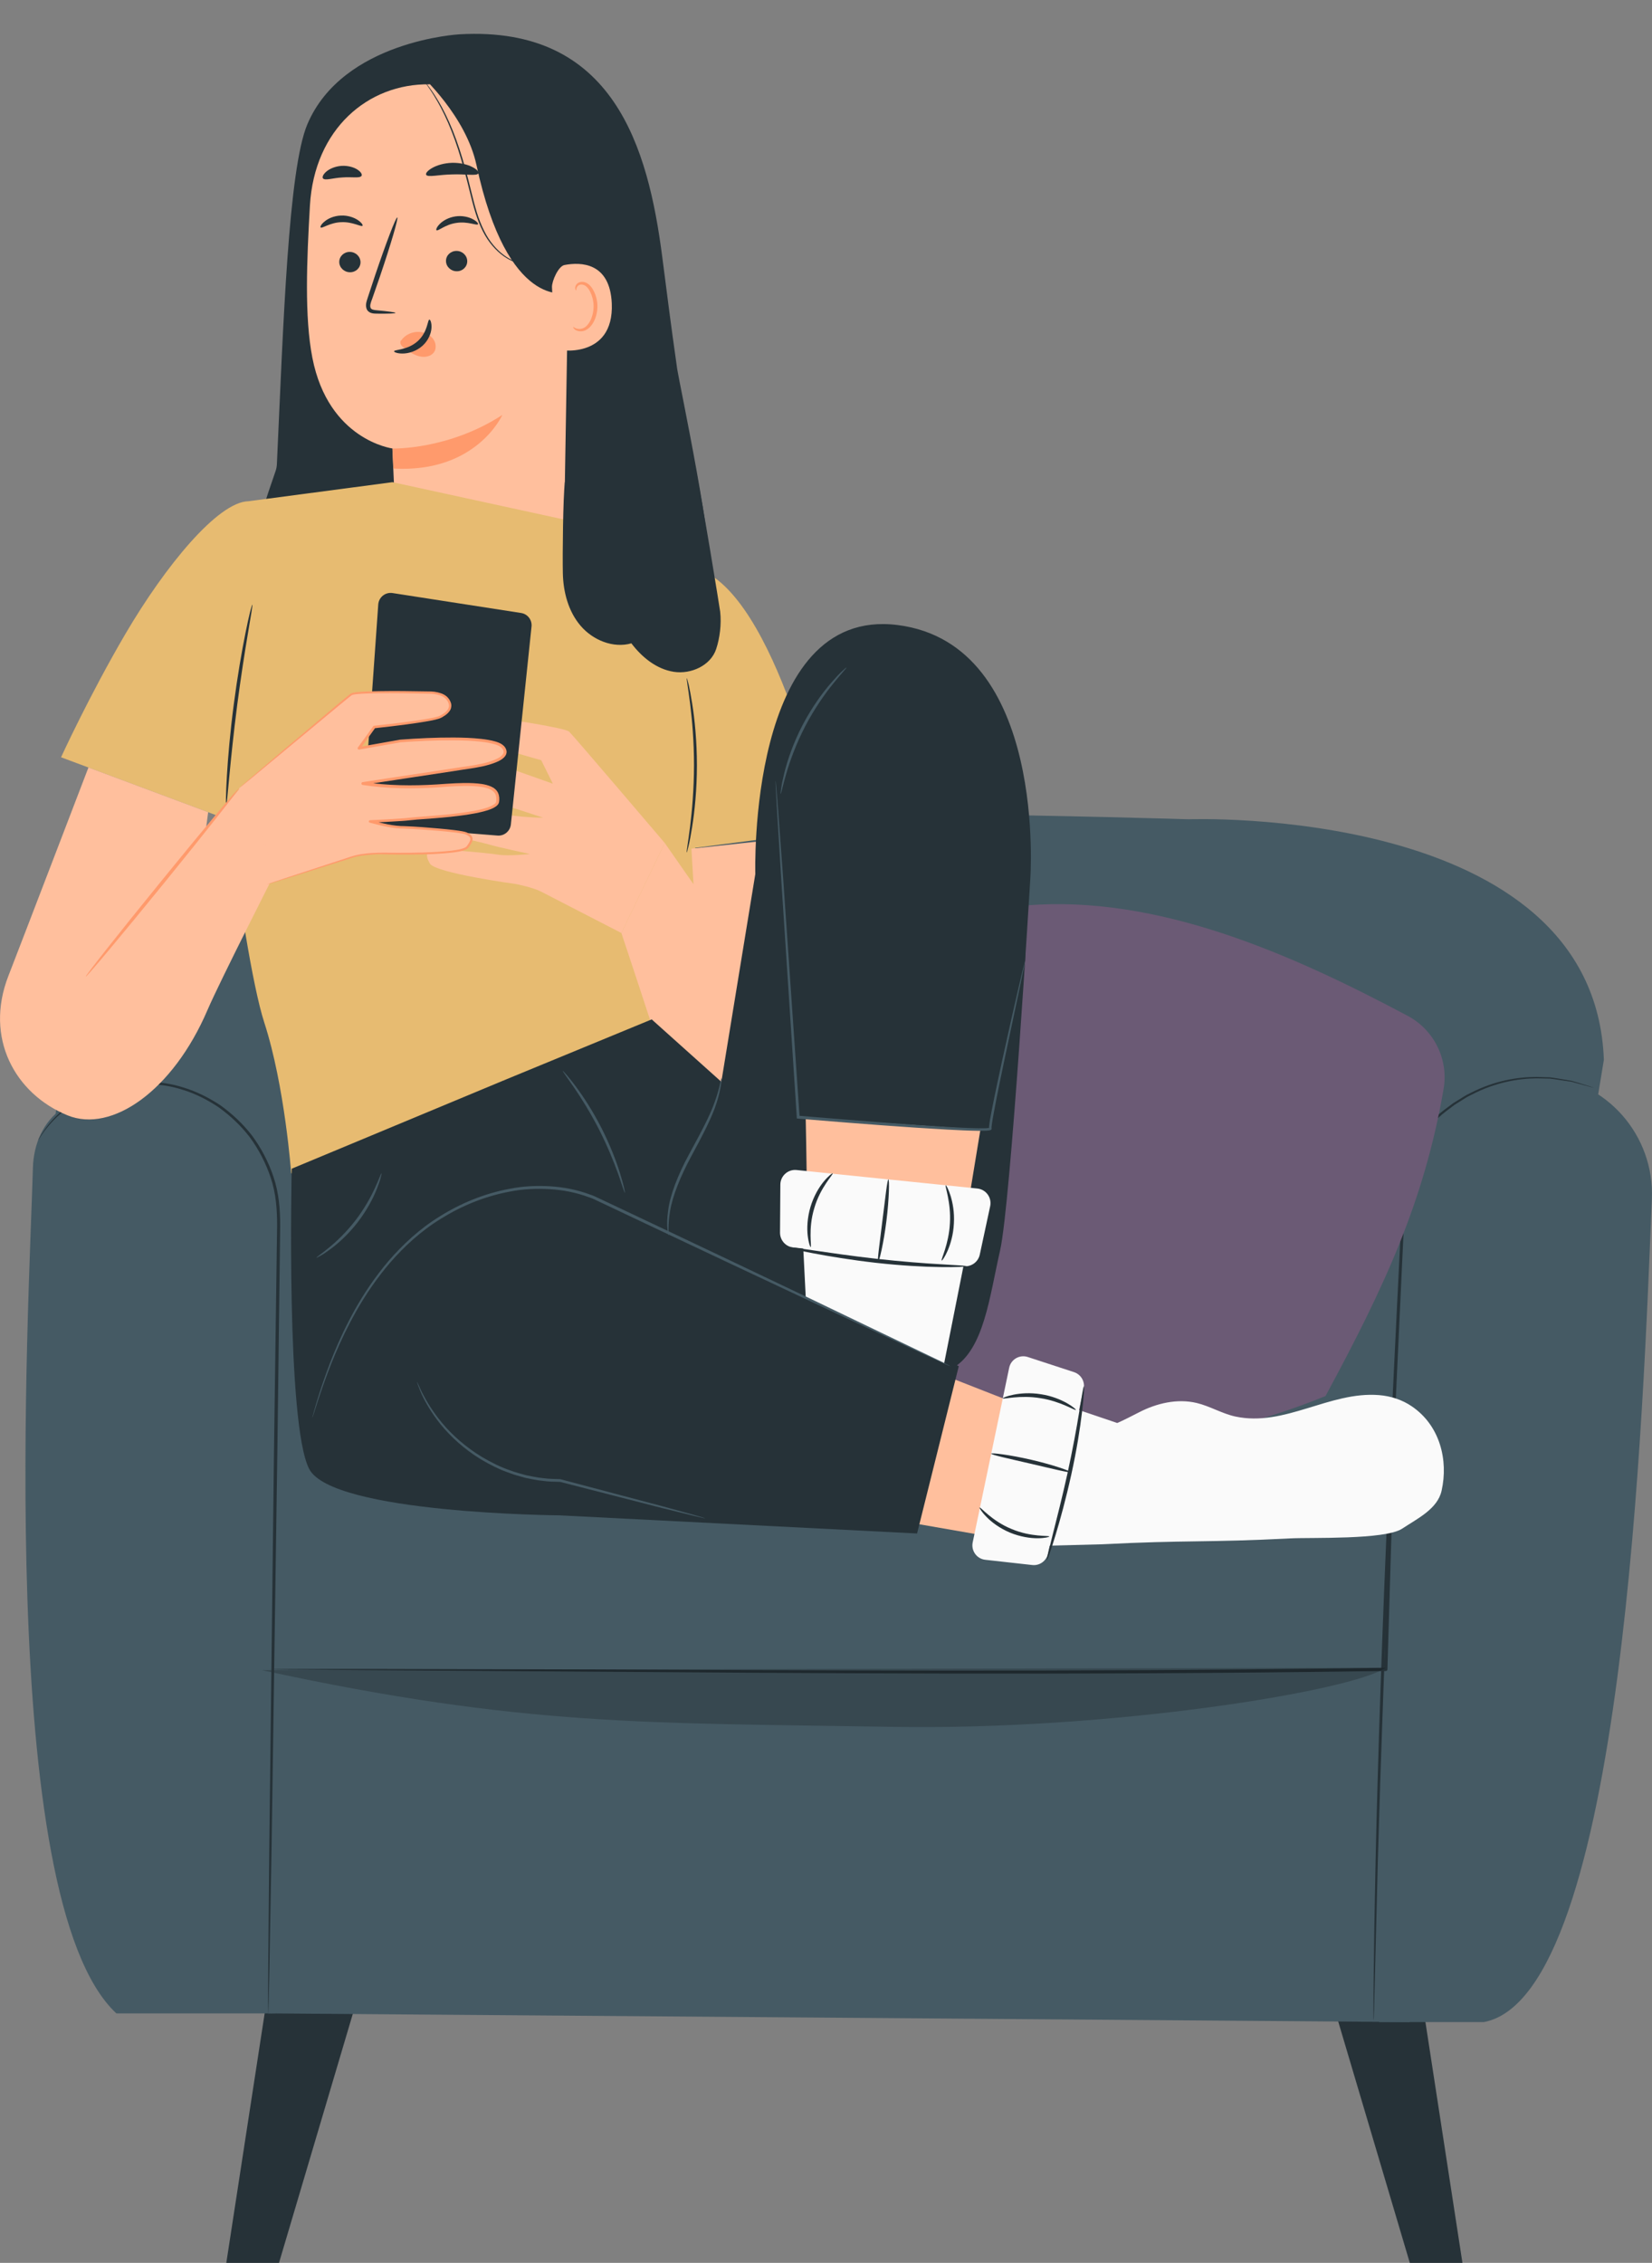 <?xml version="1.0" encoding="UTF-8"?> <svg xmlns="http://www.w3.org/2000/svg" xmlns:xlink="http://www.w3.org/1999/xlink" version="1.1" x="0px" y="0px" viewBox="0 0 249.51 341.61" style="enable-background:new 0 0 249.51 341.61;" xml:space="preserve"><rect x="0" y="0" width="249.51" height="341.61" fill="#808080" stroke="none"/> <g id="Background_Complete"> </g> <g id="Background_Simple" style="display:none;"> <g style="display:inline;"> <path style="fill:#F5F5F5;" d="M22.42,25.04l1.18,1.78c9.97,14.99,27.22,23.55,44.95,21.69c2.28-0.24,4.54-0.64,6.77-1.22 c16.02-4.13,29.58-16.94,34.77-32.84c3.05-9.35,3.57-19.99,9.77-27.57c8.08-9.86,22.44-10.76,35.1-10.89 c12.66-0.13,27.03-1.06,35.07-10.96c5.03-6.2,6.36-14.78,5.6-22.77c-2.01-21.16-17.57-39.51-36.75-48.16 c-19.18-8.65-41.35-8.57-61.74-3.57c-28.57,7-55.31,24.09-70.76,49.41C10.92-34.74,8.14-1,22.42,25.04z"></path> </g> <g style="display:inline;"> <circle style="fill:#F5F5F5;" cx="184.7" cy="88.5" r="18.3"></circle> </g> </g> <g id="Floor"> </g> <g id="Device"> </g> <g id="Speech_Bubble"> </g> <g id="Character_1_"> <g> <g> <g> <g> <g> <g> <g> <g> <g> <g> <g> <polygon style="fill:#263238;" points="41.14,296.35 34.18,341.61 42.14,341.61 55.56,296.35 "></polygon> </g> </g> </g> </g> </g> </g> </g> </g> </g> <g> <g> <g> <g> <g> <g> <g> <g> <g> <polygon style="fill:#263238;" points="213.92,296.35 220.88,341.61 212.93,341.61 199.5,296.35 "></polygon> </g> </g> </g> </g> </g> </g> </g> </g> </g> <g> <g> <g> <g> <g> <g> <g> <g> <g> <path style="fill:#455A64;" d="M4.97,176.3c-0.56,20.43-5.86,110.51,12.61,127.65h22.94l0,0c5.98,0,5.65-2.83,5.43-8.8 l-4.36-116.88c-0.08-2.24-0.86-4.42-2.28-6.16c-3.02-3.72-9.07-9.47-17.38-8.91c-5.69,0.38-9.79,2.26-12.55,4.16 C6.48,169.37,5.07,172.77,4.97,176.3z"></path> </g> </g> </g> </g> </g> </g> </g> </g> </g> <g> <g> <g> <g> <g> <g> <g> <g> <g> <polygon style="fill:#455A64;" points="212.88,305.26 40.52,303.95 40.52,250.71 212.88,250.71 "></polygon> </g> </g> </g> </g> </g> </g> </g> </g> </g> <g> <g> <g> <g> <g> <g> <g> <g> <g> <polygon style="fill:#455A64;" points="212.2,250.71 39.53,252.13 39.53,220.18 212.88,216.93 "></polygon> </g> </g> </g> </g> </g> </g> </g> </g> </g> <g> <g> <g> <g> <g> <g> <g> <g> <path style="fill:#455A64;" d="M8.23,170.31c0,0,1.28-44.33,50.08-46.63c48.8-2.3,121.21,0,121.21,0 s61.3-2.3,62.72,36.31l-12.18,74.03H40.79L8.23,170.31z"></path> </g> </g> </g> </g> </g> </g> </g> </g> <g> <g> <g> <g> <g> <g> <g> <g> <g> <path style="fill:#455A64;" d="M249.49,181.01c-1.29,30.56-4.11,120.2-25.37,124.25h-15.81l4.89-130.94 c0,0,7.33-12.78,19.54-11.96c0.12,0.01,0.24,0.02,0.36,0.03C242.68,163.14,249.9,171.42,249.49,181.01z"></path> </g> </g> </g> </g> </g> </g> </g> </g> </g> <g> <g> <g> <g> <g> <g> <g> <g> <g> <g> <path style="fill:#263238;" d="M240.78,164.22c0,0-0.2-0.04-0.57-0.14c-0.39-0.11-0.94-0.26-1.65-0.45 c-0.36-0.1-0.77-0.21-1.21-0.33c-0.46-0.07-0.96-0.14-1.5-0.22c-0.54-0.07-1.12-0.18-1.74-0.25 c-0.63-0.01-1.29-0.02-2-0.04c-2.8,0.02-6.28,0.61-9.81,2.45c-0.22,0.11-0.44,0.22-0.67,0.34 c-0.22,0.12-0.43,0.27-0.65,0.4c-0.43,0.27-0.87,0.55-1.32,0.83c-0.84,0.64-1.73,1.27-2.54,2.04 c-1.65,1.5-3.28,3.25-4.6,5.32l0.03-0.09c-0.63,13.53-1.44,30.62-2.3,49.16c-1.01,22.57-1.74,43.02-2.15,57.82 c-0.18,7.38-0.33,13.37-0.44,17.53c-0.05,2.05-0.09,3.65-0.12,4.77c-0.02,0.53-0.03,0.94-0.04,1.24 c-0.01,0.28-0.03,0.42-0.03,0.42s-0.01-0.14-0.02-0.42c0-0.3,0-0.71-0.01-1.24c0.01-1.11,0.01-2.71,0.03-4.77 c0.04-4.14,0.13-10.13,0.29-17.53c0.32-14.8,0.99-35.25,2.01-57.83c0.83-18.55,1.7-35.64,2.4-49.16l0-0.01 c0-0.03,0.01-0.06,0.03-0.08c1.37-2.12,3.01-3.87,4.69-5.39c0.83-0.77,1.73-1.41,2.59-2.05 c0.45-0.28,0.9-0.56,1.34-0.83c0.22-0.13,0.44-0.28,0.66-0.4c0.23-0.11,0.46-0.22,0.68-0.34 c3.59-1.84,7.11-2.4,9.94-2.39c0.71,0.02,1.38,0.04,2.01,0.06c0.63,0.07,1.21,0.19,1.75,0.27 c0.54,0.09,1.04,0.17,1.5,0.25c0.44,0.13,0.85,0.25,1.21,0.36c0.7,0.22,1.25,0.39,1.64,0.51 C240.59,164.15,240.78,164.22,240.78,164.22z"></path> </g> </g> </g> </g> </g> </g> </g> </g> </g> </g> <g> <g> <g> <g> <g> <g> <g> <g> <g> <g> <path style="fill:#263238;" d="M40.79,251.99c0,0,0.29-0.02,0.86-0.02c0.58,0,1.42-0.01,2.53-0.02 c2.23-0.01,5.5-0.01,9.71-0.02c8.44,0.02,20.64,0.05,35.71,0.09c30.15,0.11,71.8,0.44,117.79-0.22 c0.65-0.01,1.3-0.02,1.9-0.02l-0.24,0.23c0.16-5.46,0.33-10.86,0.49-16.18c0.08-2.66,0.16-5.3,0.24-7.91 c0.04-1.31,0.08-2.61,0.12-3.91c0.01-0.64,0.06-1.32,0.04-1.92c-0.03-0.61-0.2-1.22-0.5-1.76 c-0.59-1.08-1.69-1.89-2.92-2.16c-0.61-0.15-1.25-0.11-1.93-0.11c-0.66,0-1.32,0-1.98,0.01 c-2.63,0.01-5.24,0.02-7.82,0.03c-5.16,0.03-10.21,0.07-15.14,0.1c-19.71,0.2-37.45,0.39-52.34,0.54 c-14.89,0.15-26.93,0.21-35.25,0.22c-4.15-0.01-7.37-0.01-9.58-0.02c-1.09-0.01-1.92-0.02-2.49-0.02 c-0.56-0.01-0.85-0.02-0.85-0.02s0.29-0.02,0.85-0.03c0.57-0.01,1.4-0.02,2.49-0.03c2.2-0.02,5.43-0.04,9.58-0.07 c8.33-0.09,20.37-0.21,35.25-0.37c14.89-0.18,32.63-0.4,52.34-0.64c4.93-0.04,9.98-0.08,15.14-0.11 c2.58-0.01,5.19-0.02,7.82-0.03c0.66,0,1.32,0,1.98-0.01c0.65,0,1.34-0.04,2.04,0.12c1.37,0.3,2.58,1.19,3.24,2.39 c0.33,0.6,0.52,1.27,0.56,1.95c0.02,0.68-0.03,1.3-0.04,1.96c-0.04,1.3-0.08,2.6-0.12,3.91 c-0.08,2.62-0.16,5.26-0.24,7.91c-0.16,5.32-0.32,10.71-0.48,16.18c0,0.13-0.11,0.23-0.24,0.23 c-0.6,0.01-1.25,0.02-1.9,0.02c-46,0.66-87.66,0.28-117.8,0.08c-15.07-0.1-27.26-0.18-35.71-0.24 c-4.21-0.03-7.48-0.05-9.71-0.07c-1.1-0.01-1.94-0.02-2.52-0.03C41.08,252,40.79,251.99,40.79,251.99z"></path> </g> </g> </g> </g> </g> </g> </g> </g> </g> </g> </g> <g> <g> <g> <g> <g> <g> <g> <g> <g> <g> <path style="fill:none;stroke:#4E585D;stroke-width:0.05;stroke-linecap:round;stroke-linejoin:round;stroke-miterlimit:10;" d=" M84.34,219.66"></path> </g> </g> </g> </g> </g> </g> </g> </g> </g> </g> <g style="opacity:0.2;"> <g> <g> <g> <g> <g> <g> <g> <g> <path d="M39.53,252.13c39.56,8.57,58.4,7.93,95.18,8.56c33.01,0.57,69.34-5.38,74.58-8.92L39.53,252.13z"></path> </g> </g> </g> </g> </g> </g> </g> </g> </g> </g> <g> <g> <g> <path style="fill:#263238;" d="M40.52,303.95c-0.01,0-0.02-0.15-0.02-0.44c0-0.32-0.01-0.75-0.01-1.3 c0-1.17,0.01-2.84,0.02-4.98c0.04-4.35,0.09-10.61,0.16-18.33c0.19-15.5,0.44-36.87,0.72-60.47 c0.16-11.81,0.32-23.06,0.46-33.29c0.02-2.54-0.18-5.02-0.95-7.3c-0.75-2.28-1.85-4.36-3.18-6.17c-1.37-1.79-2.99-3.27-4.68-4.5 c-1.74-1.16-3.55-2.07-5.38-2.63c-3.67-1.2-7.25-1.01-10.23-0.41c-2.99,0.66-5.39,1.85-7.14,3.1c-1.75,1.26-2.85,2.55-3.53,3.45 c-0.68,0.91-0.95,1.45-0.99,1.43c-0.01,0,0.06-0.14,0.21-0.39c0.14-0.26,0.36-0.63,0.7-1.1c0.65-0.93,1.74-2.26,3.49-3.56 c1.75-1.29,4.18-2.52,7.19-3.22c3.01-0.64,6.66-0.86,10.4,0.35c1.87,0.57,3.72,1.48,5.5,2.65c1.73,1.24,3.38,2.75,4.79,4.57 c1.37,1.85,2.5,3.97,3.27,6.29c0.79,2.33,1.01,4.89,1,7.45c-0.13,10.24-0.27,21.48-0.42,33.29c-0.34,23.6-0.65,44.97-0.88,60.47 c-0.14,7.72-0.25,13.97-0.33,18.33c-0.05,2.14-0.09,3.82-0.11,4.98c-0.02,0.55-0.03,0.98-0.04,1.3 C40.54,303.81,40.53,303.95,40.52,303.95z"></path> </g> </g> </g> <g> <g> <path style="fill:#6B5A75;" d="M137.5,210.22c0.36-20.97,2.4-41.91,6.09-62.55c0.56-3.15,1.31-6.54,3.75-8.6 c2.1-1.77,5-2.17,7.74-2.39c19.64-1.59,39.68,7.17,57.52,16.67c4.01,2.13,6.21,6.6,5.43,11.07c-2.96,17.1-9.01,30-17.83,46.33 c-19.89,8.11-42.24,10.09-63.25,5.6"></path> </g> </g> <g> <g> <g> <g> <g> <g> <g> <g> <g> <path style="fill:#263238;" d="M102.28,55.71c-1.24-8.81-1.16-8.52-2.26-16.95C97.9,22.39,92.74,3.84,69.39,5.18 c0,0-17.59,0.95-22.96,13.56c-2.88,6.78-3.64,30.23-4.61,51.34c-0.02,0.35-0.08,0.69-0.19,1.01l-1.09,3.19 c-1.44,4.18-2.28,8.54-2.51,12.96l-1.52,29.32c-0.1,2.01,1.44,3.72,3.45,3.82c7.87,0.38,25.85-0.61,29.31-1.86 c14.39-5.19,25.67-16.56,31.15-30.8c0.37-0.96,5.46-1.44,6.41-1.81C108.41,85.31,102.52,57.38,102.28,55.71z"></path> </g> </g> </g> </g> </g> </g> </g> </g> <g> <g> <g> <g> <g> <g> <g> <g> <g> <path style="fill:#FFBF9D;" d="M64.89,12.73l1.48-1.37l15.69,6.58c2.28,0.16,4.06,2.03,4.1,4.32L85.3,73.65 c-0.03,3.49,0.97,7.52-1.18,10.27l-2.52,3.56c-5.14,6.6-17,4.21-20.9-3.19c-0.27-0.52-0.46-0.97-0.54-1.34 c-0.08-0.46-0.2-0.76-0.22-1.15c-0.41-4.14-0.39-7.73-0.39-7.73c-0.22-4.54-0.28-6.41-0.29-6.37 c0,0-9.65-1.25-12.08-13.68c-1.21-6.19-0.85-14.67-0.37-23.01C47.49,19.46,55.6,12.59,64.89,12.73z"></path> </g> </g> </g> </g> </g> </g> </g> </g> </g> <g> <g> <g> <g> <g> <g> <g> <g> <g> <g> <g> <g> <g> <g> <g> <g> <g> <path style="fill:#263238;" d="M67.36,39.39c0,0.85,0.72,1.55,1.61,1.56c0.88,0.02,1.6-0.66,1.6-1.51 c0-0.85-0.72-1.55-1.6-1.56C68.08,37.87,67.36,38.54,67.36,39.39z"></path> </g> </g> </g> </g> </g> </g> </g> </g> </g> </g> </g> </g> </g> </g> </g> </g> </g> <g> <g> <g> <g> <g> <g> <g> <g> <g> <g> <g> <g> <g> <g> <g> <g> <g> <path style="fill:#263238;" d="M51.24,39.54c0,0.85,0.72,1.55,1.61,1.56c0.88,0.02,1.6-0.66,1.6-1.51 c0-0.85-0.72-1.55-1.6-1.56C51.96,38.01,51.24,38.69,51.24,39.54z"></path> </g> </g> </g> </g> </g> </g> </g> </g> </g> </g> </g> </g> </g> </g> </g> </g> </g> <g> <g> <g> <g> <g> <g> <g> <g> <g> <g> <g> <g> <g> <g> <g> <g> <g> <g> <path style="fill:#263238;" d="M48.43,34.34c0.21,0.2,1.39-0.74,3.12-0.8c1.72-0.08,3.02,0.76,3.2,0.54 c0.09-0.1-0.13-0.47-0.69-0.85c-0.56-0.38-1.5-0.74-2.57-0.69c-1.08,0.04-1.97,0.47-2.47,0.9 C48.49,33.86,48.33,34.25,48.43,34.34z"></path> </g> </g> </g> </g> </g> </g> </g> </g> </g> </g> </g> </g> </g> </g> </g> </g> </g> </g> <g> <g> <g> <g> <g> <g> <g> <g> <g> <g> <g> <g> <g> <g> <g> <g> <g> <g> <path style="fill:#263238;" d="M65.93,34.76c0.23,0.18,1.31-0.88,3.02-1.11c1.71-0.26,3.08,0.44,3.24,0.21 c0.08-0.11-0.17-0.45-0.78-0.77c-0.59-0.32-1.57-0.58-2.63-0.42c-1.06,0.16-1.91,0.67-2.37,1.15 C65.95,34.28,65.82,34.68,65.93,34.76z"></path> </g> </g> </g> </g> </g> </g> </g> </g> </g> </g> </g> </g> </g> </g> </g> </g> </g> </g> <g> <g> <g> <g> <g> <g> <g> <g> <g> <g> <g> <g> <g> <g> <g> <g> <g> <path style="fill:#263238;" d="M59.73,47.24c0-0.1-1.08-0.24-2.82-0.4c-0.44-0.03-0.86-0.1-0.95-0.4 c-0.12-0.32,0.05-0.8,0.25-1.32c0.38-1.08,0.77-2.22,1.18-3.4c1.64-4.84,2.81-8.82,2.61-8.89 c-0.2-0.06-1.68,3.81-3.32,8.66c-0.39,1.19-0.77,2.33-1.13,3.42c-0.15,0.51-0.42,1.09-0.17,1.74 c0.13,0.33,0.46,0.55,0.75,0.62c0.29,0.08,0.53,0.07,0.75,0.08C58.64,47.37,59.73,47.33,59.73,47.24z"></path> </g> </g> </g> </g> </g> </g> </g> </g> </g> </g> </g> </g> </g> </g> </g> </g> </g> <g> <g> <g> <g> <g> <g> <g> <g> <g> <g> <g> <g> <g> <g> <g> <g> <path style="fill:#FF9A6C;" d="M59.28,67.71c0,0,8.44,0.24,16.59-5.07c0,0-3.9,8.81-16.46,8.09L59.28,67.71z"></path> </g> </g> </g> </g> </g> </g> </g> </g> </g> </g> </g> </g> </g> </g> </g> </g> <g> <g> <g> <g> <g> <g> <g> <g> <g> <g> <g> <g> <g> <g> <g> <g> <path style="fill:#FF9A6C;" d="M60.61,51.37c0.59-0.84,1.66-1.33,2.75-1.26c0.75,0.05,1.52,0.39,2,0.98 c0.48,0.59,0.6,1.46,0.21,2.05c-0.44,0.67-1.41,0.86-2.24,0.65c-0.83-0.2-1.56-0.72-2.25-1.24 c-0.19-0.14-0.39-0.29-0.51-0.49c-0.12-0.2-0.16-0.47-0.02-0.64"></path> </g> </g> </g> </g> </g> </g> </g> </g> </g> </g> </g> </g> </g> </g> </g> </g> <g> <g> <g> <g> <g> <g> <g> <g> <g> <g> <g> <g> <g> <g> <g> <g> <g> <path style="fill:#263238;" d="M64.85,48.25c-0.28-0.01-0.22,1.87-1.77,3.26c-1.55,1.39-3.56,1.25-3.56,1.52 c-0.02,0.12,0.46,0.35,1.3,0.34c0.83,0,2.03-0.31,2.98-1.16c0.95-0.85,1.33-1.95,1.37-2.73 C65.21,48.69,64.98,48.23,64.85,48.25z"></path> </g> </g> </g> </g> </g> </g> </g> </g> </g> </g> </g> </g> </g> </g> </g> </g> </g> <g> <g> <g> <g> <g> <g> <g> <g> <g> <g> <g> <g> <g> <path style="fill:#263238;" d="M64.36,26.38c0.23,0.44,1.91-0.02,3.95-0.05c2.04-0.08,3.74,0.28,3.95-0.17 c0.09-0.22-0.25-0.61-0.97-0.97c-0.71-0.36-1.81-0.64-3.03-0.61c-1.22,0.04-2.3,0.38-2.99,0.78 C64.58,25.75,64.26,26.16,64.36,26.38z"></path> </g> </g> </g> </g> </g> </g> </g> </g> </g> </g> </g> </g> </g> <g> <g> <g> <g> <g> <g> <g> <g> <g> <g> <g> <g> <g> <path style="fill:#263238;" d="M48.78,26.93c0.32,0.38,1.49-0.07,2.92-0.14c1.43-0.12,2.65,0.17,2.91-0.25 c0.12-0.2-0.09-0.59-0.63-0.94c-0.53-0.35-1.42-0.62-2.4-0.56c-0.98,0.07-1.82,0.45-2.3,0.87 C48.79,26.33,48.64,26.74,48.78,26.93z"></path> </g> </g> </g> </g> </g> </g> </g> </g> </g> </g> </g> </g> </g> <g> <g> <g> <g> <g> <g> <g> <g> <g> <path style="fill:#263238;" d="M85.54,44.19c0,0-8.87,2.63-13.57-19.25c-1.61-7.48-8.43-13.62-8.43-13.62l2.82-0.8 c0,0,17.36,5.15,17.65,5.38c0.29,0.22,4.27,9.07,4.27,9.07L85.54,44.19z"></path> </g> </g> </g> </g> </g> </g> </g> </g> </g> <g> <g> <g> <g> <g> <g> <g> <g> <g> <path style="fill:#FFBF9D;" d="M83.37,43.35c-0.03-0.93,0.97-3.17,1.88-3.34c2.44-0.47,6.88-0.43,7.15,5.8 c0.36,8.53-8.27,7.13-8.3,6.89C84.08,52.51,83.48,46.56,83.37,43.35z"></path> </g> </g> </g> </g> </g> </g> </g> </g> </g> <g> <g> <g> <g> <g> <g> <g> <g> <g> <path style="fill:#FF9A6C;" d="M86.57,49.36c0.04-0.03,0.15,0.1,0.41,0.2c0.25,0.1,0.67,0.16,1.11-0.02 c0.89-0.37,1.58-1.83,1.56-3.37c-0.01-0.78-0.21-1.51-0.51-2.11c-0.29-0.61-0.71-1.03-1.17-1.09 c-0.46-0.09-0.76,0.2-0.86,0.44c-0.1,0.24-0.04,0.41-0.09,0.43c-0.02,0.02-0.19-0.13-0.14-0.49 c0.03-0.17,0.12-0.38,0.31-0.55c0.2-0.17,0.49-0.27,0.81-0.25c0.66,0.02,1.28,0.6,1.61,1.26 c0.37,0.66,0.6,1.48,0.62,2.35c0.02,1.72-0.79,3.37-2.01,3.78c-0.59,0.18-1.1,0.02-1.37-0.17 C86.59,49.56,86.54,49.37,86.57,49.36z"></path> </g> </g> </g> </g> </g> </g> </g> </g> </g> <g> <g> <g> <g> <g> <g> <g> <g> <g> <path style="fill:#263238;" d="M79.6,39.94c0-0.03-0.47-0.04-1.27-0.28c-0.8-0.24-1.92-0.78-3.01-1.8 c-0.54-0.51-1.08-1.14-1.56-1.88c-0.47-0.74-0.89-1.59-1.25-2.51c-0.73-1.85-1.18-3.99-1.75-6.22 c-0.57-2.23-1.19-4.34-1.87-6.21c-0.68-1.88-1.43-3.52-2.15-4.85c-0.72-1.33-1.41-2.34-1.91-3.02 c-0.25-0.34-0.46-0.59-0.6-0.76c-0.14-0.17-0.22-0.26-0.22-0.25c-0.01,0.01,0.06,0.1,0.19,0.28 c0.13,0.18,0.33,0.44,0.56,0.79c0.48,0.69,1.14,1.72,1.84,3.05c0.7,1.33,1.43,2.97,2.1,4.84 c0.67,1.87,1.28,3.97,1.85,6.2c0.57,2.22,1.03,4.38,1.77,6.24c0.37,0.93,0.8,1.79,1.29,2.53 c0.5,0.74,1.05,1.38,1.61,1.89c1.12,1.03,2.28,1.56,3.09,1.77C79.13,39.96,79.6,39.94,79.6,39.94z"></path> </g> </g> </g> </g> </g> </g> </g> </g> </g> </g> <g> <g> <path style="fill:#E7BB71;" d="M105.25,85.84l-18.95-7.17l-27.02-5.88l-21.77,2.88c-4.59,0.1-12.54,9.74-18.6,20.08 c-5.42,9.25-9.69,18.57-9.69,18.57l25.31,9.45c1.44,10.78,3.56,24.98,5.39,30.61c3.11,9.59,4.06,22.75,4.06,22.75l60.16-7.84 l0.85-41.29l19.77-2.57C124.73,123.97,117.14,89.5,105.25,85.84z"></path> </g> </g> <g> <g> <path style="fill:#263238;" d="M103.73,102.38c-0.03,0.01,0.01,0.38,0.11,1.04c0.1,0.66,0.24,1.62,0.39,2.81 c0.3,2.37,0.59,5.67,0.59,9.31c-0.01,3.65-0.3,6.94-0.6,9.31c-0.15,1.19-0.29,2.15-0.39,2.81c-0.1,0.66-0.14,1.03-0.11,1.04 c0.03,0.01,0.13-0.35,0.28-1.01c0.16-0.65,0.34-1.61,0.53-2.79c0.38-2.37,0.73-5.68,0.73-9.36c0-3.67-0.34-6.98-0.72-9.36 c-0.19-1.19-0.37-2.14-0.52-2.8C103.86,102.74,103.76,102.38,103.73,102.38z"></path> </g> </g> <g> <g> <g> <g> <path style="fill:#FFBF9D;" d="M123.96,126.01l-19.53,2.11l0.31,5.36l-4.34-6.22l-6.55,13.59c0,0,2.65,7.94,4.07,12.32 c3.82,11.75,9.9,24.86,17.03,24.04c8.55-0.98,14.6-11.27,14.32-17.84C129.01,153.41,123.96,126.01,123.96,126.01z"></path> </g> </g> </g> </g> <g> <g> <g> <polygon style="fill:#FFBF9D;" points="133.11,203.9 166.98,217.18 154.1,232.76 125.29,227.75 "></polygon> </g> </g> <g> <g> <path style="fill:#263238;" d="M44.06,176.43c0,0-0.89,38.63,2.65,45.35c3.54,6.72,37.78,6.98,37.78,6.98l54.02,2.74l6.3-25.26 c0,0-39.29-18.24-43.02-20.35c-3.72-2.11-12.5-5.79-12.5-5.79l-13.21-17L44.06,176.43z"></path> </g> </g> <g> <g> <path style="fill:#455A64;" d="M106.48,229.21c0-0.01-0.14-0.07-0.42-0.15c-0.33-0.1-0.74-0.22-1.24-0.36 c-1.14-0.31-2.7-0.74-4.62-1.27c-3.98-1.06-9.42-2.5-15.54-4.12l-0.02-0.01l-0.04,0c-0.83-0.04-1.72-0.03-2.6-0.16 c-0.86-0.07-1.69-0.28-2.52-0.43c-0.81-0.24-1.62-0.42-2.38-0.72c-1.54-0.52-2.95-1.25-4.24-2c-2.57-1.55-4.59-3.39-6.05-5.13 c-1.46-1.74-2.39-3.34-2.98-4.47c-0.29-0.56-0.47-1.03-0.62-1.33c-0.14-0.3-0.23-0.46-0.24-0.46c-0.01,0.01,0.04,0.17,0.16,0.49 c0.13,0.31,0.28,0.79,0.55,1.37c0.54,1.16,1.44,2.8,2.89,4.59c1.45,1.78,3.48,3.68,6.08,5.27c1.31,0.77,2.74,1.52,4.31,2.05 c0.77,0.31,1.6,0.5,2.42,0.74c0.84,0.16,1.69,0.37,2.57,0.44c0.9,0.14,1.81,0.13,2.66,0.16l-0.06-0.01 c6.13,1.57,11.59,2.97,15.57,3.99c1.93,0.47,3.5,0.86,4.65,1.14c0.51,0.12,0.93,0.21,1.26,0.29 C106.32,229.2,106.48,229.22,106.48,229.21z"></path> </g> </g> <g> <g> <path style="fill:#263238;" d="M104.88,188.18l9.2-56.24c0,0-1.22-40.48,21.51-37.58s20.01,38.52,20.01,38.52 s-2.94,48.83-4.55,55.88c-1.61,7.05-2.42,14.89-7.06,17.72l-20.63-3.21L104.88,188.18z"></path> </g> </g> <g> <g> <path style="fill:#263238;" d="M122.6,104.6l-5.46,13.29l3.41,50.76c0,0,29.3,2.52,29.02,1.72c-0.28-0.8,5.25-25.28,5.25-25.28 s1.82-32.49-6.86-38.69C139.28,100.2,122.6,104.6,122.6,104.6z"></path> </g> </g> <g> <g> <path style="fill:#FFBF9D;" d="M121.69,168.75c0.03,0,0.38,24.23,0.38,24.23l20.47,11.23l5.54-33.69L121.69,168.75z"></path> </g> </g> <g> <g> <polygon style="fill:#263238;" points="76.08,163.1 98.43,153.89 111.8,165.87 104.39,189.76 84.77,182.44 "></polygon> </g> </g> <g> <g> <path style="fill:#455A64;" d="M143.54,206.24c0-0.01-0.09-0.06-0.27-0.15c-0.2-0.1-0.47-0.24-0.82-0.41 c-0.75-0.36-1.81-0.88-3.16-1.54c-2.77-1.33-6.75-3.24-11.65-5.59c-4.93-2.35-10.8-5.14-17.31-8.24 c-3.26-1.55-6.68-3.17-10.23-4.85c-1.77-0.84-3.58-1.7-5.41-2.56c-0.92-0.43-1.84-0.87-2.77-1.31c-0.46-0.22-0.93-0.44-1.4-0.66 c-0.47-0.22-0.93-0.46-1.44-0.61c-1.98-0.74-4.04-1.12-6.08-1.24c-2.04-0.11-4.07-0.01-6.01,0.38 c-3.89,0.72-7.47,2.23-10.54,4.15c-3.1,1.9-5.64,4.3-7.75,6.73c-2.09,2.46-3.75,4.97-5.09,7.35c-2.67,4.79-4.15,8.98-5.12,11.87 c-0.48,1.45-0.81,2.59-1.03,3.36c-0.1,0.37-0.18,0.66-0.24,0.88c-0.05,0.2-0.07,0.3-0.07,0.3c0.01,0,0.04-0.1,0.11-0.29 c0.07-0.22,0.16-0.5,0.28-0.87c0.24-0.77,0.6-1.89,1.1-3.33c1.01-2.87,2.54-7.04,5.22-11.77c1.35-2.36,3.01-4.84,5.1-7.27 c2.1-2.4,4.62-4.75,7.69-6.62c3.04-1.89,6.57-3.37,10.4-4.07c1.91-0.38,3.91-0.47,5.91-0.36c2,0.11,4.03,0.49,5.95,1.21 c0.49,0.14,0.96,0.38,1.42,0.6c0.47,0.22,0.93,0.44,1.4,0.66c0.93,0.44,1.85,0.88,2.77,1.31c1.83,0.87,3.64,1.72,5.41,2.56 c3.55,1.67,6.97,3.29,10.24,4.83c6.52,3.07,12.4,5.83,17.34,8.15c4.93,2.3,8.92,4.16,11.71,5.46c1.37,0.63,2.44,1.12,3.19,1.47 c0.35,0.16,0.63,0.28,0.84,0.37C143.44,206.21,143.53,206.25,143.54,206.24z"></path> </g> </g> <g> <g> <path style="fill:#455A64;" d="M100.96,186.48c0.09,0-0.15-1.43,0.25-3.67c0.37-2.25,1.55-5.2,3.2-8.26 c1.66-3.07,3.16-5.9,3.84-8.12c0.35-1.1,0.55-2.02,0.64-2.66c0.09-0.64,0.1-1,0.07-1c-0.08-0.01-0.22,1.41-1,3.55 c-0.74,2.16-2.26,4.93-3.93,8.01c-1.67,3.08-2.83,6.11-3.12,8.42c-0.16,1.15-0.17,2.09-0.11,2.73 C100.86,186.14,100.94,186.48,100.96,186.48z"></path> </g> </g> <g> <g> <path style="fill:#455A64;" d="M154.82,145.09c-0.01,0-0.03,0.09-0.08,0.26c-0.05,0.2-0.12,0.45-0.2,0.78 c-0.17,0.71-0.41,1.72-0.71,3c-0.61,2.61-1.47,6.39-2.49,11.07c-0.51,2.34-1.06,4.9-1.6,7.67c-0.13,0.7-0.27,1.39-0.35,2.13 c0,0.11-0.03,0.16-0.01,0.31l0.01,0.1c0.01,0.05-0.03-0.04,0-0.09c0.04-0.06,0.03-0.05,0.04-0.06c0.04-0.02-0.03,0.01-0.05,0.01 c-0.15,0.03-0.34,0.04-0.52,0.05c-0.36,0.01-0.73,0.01-1.11,0.01c-1.49-0.03-3.03-0.11-4.61-0.2 c-6.32-0.38-13.25-0.93-20.53-1.53c-0.7-0.06-1.39-0.12-2.04-0.17l0.2,0.2c-0.97-14.11-1.85-26.78-2.48-35.97 c-0.33-4.56-0.61-8.24-0.8-10.82c-0.1-1.25-0.18-2.24-0.24-2.93c-0.03-0.32-0.05-0.57-0.07-0.76c-0.02-0.17-0.03-0.26-0.04-0.26 c-0.01,0-0.01,0.09,0,0.26c0.01,0.19,0.02,0.45,0.03,0.76c0.04,0.7,0.09,1.68,0.16,2.94c0.16,2.58,0.38,6.27,0.66,10.83 c0.6,9.19,1.43,21.87,2.35,35.98l0.01,0.19l0.19,0.02c0.65,0.05,1.34,0.11,2.04,0.17c7.28,0.6,14.22,1.14,20.55,1.49 c1.58,0.08,3.12,0.16,4.63,0.18c0.38,0,0.75,0,1.13-0.01c0.19-0.01,0.37-0.02,0.58-0.06c0.07-0.03,0.09-0.01,0.21-0.08 c0.02-0.02,0.04-0.01,0.08-0.1c0.01-0.04,0.02-0.08,0.01-0.12c-0.01-0.04-0.13,0.01-0.01-0.04l0-0.04 c-0.01-0.03,0.01-0.16,0.01-0.23c0.08-0.7,0.21-1.41,0.34-2.1c0.51-2.76,1.05-5.33,1.54-7.67c0.99-4.66,1.79-8.45,2.35-11.09 c0.27-1.29,0.48-2.3,0.63-3.02c0.06-0.33,0.12-0.59,0.15-0.79C154.82,145.18,154.83,145.09,154.82,145.09z"></path> </g> </g> <g> <g> <path style="fill:#455A64;" d="M127.84,100.77c-0.02-0.02-0.25,0.18-0.66,0.56c-0.41,0.38-0.96,0.96-1.61,1.71 c-1.31,1.49-2.94,3.72-4.35,6.41c-1.4,2.69-2.29,5.31-2.76,7.24c-0.24,0.96-0.4,1.75-0.47,2.3c-0.08,0.55-0.11,0.85-0.08,0.86 c0.07,0.01,0.3-1.19,0.85-3.08c0.55-1.89,1.47-4.45,2.85-7.12c1.39-2.66,2.96-4.88,4.2-6.41 C127.04,101.7,127.9,100.83,127.84,100.77z"></path> </g> </g> <g> <g> <path style="fill:#455A64;" d="M94.38,180.06c0.03-0.01-0.02-0.3-0.14-0.81c-0.12-0.52-0.32-1.25-0.6-2.15 c-0.56-1.8-1.49-4.25-2.8-6.82c-1.31-2.57-2.75-4.76-3.88-6.27c-0.56-0.76-1.04-1.35-1.39-1.75c-0.35-0.4-0.55-0.61-0.57-0.59 c-0.05,0.04,0.65,0.97,1.71,2.52c1.06,1.55,2.44,3.74,3.75,6.29c1.3,2.55,2.26,4.96,2.9,6.72 C93.98,178.97,94.31,180.08,94.38,180.06z"></path> </g> </g> <g> <g> <path style="fill:#455A64;" d="M57.62,177.13c-0.07-0.02-0.36,0.85-0.98,2.19c-0.61,1.34-1.59,3.14-2.96,4.92 c-1.38,1.78-2.86,3.19-4.01,4.12c-1.14,0.94-1.91,1.44-1.87,1.5c0.02,0.03,0.22-0.08,0.59-0.28c0.37-0.2,0.87-0.53,1.48-0.98 c1.21-0.88,2.76-2.28,4.16-4.09c1.4-1.82,2.36-3.67,2.9-5.06c0.28-0.7,0.47-1.27,0.57-1.68 C57.61,177.37,57.65,177.14,57.62,177.13z"></path> </g> </g> <g> <g> <path style="fill:#FAFAFA;" d="M166.48,233.13c12.61-0.65,15.8-0.24,28.41-0.89c3.08-0.16,14.29,0.23,16.87-1.46 c2.35-1.55,5.36-2.99,5.97-5.73c1.04-4.62-0.24-9.85-4.49-12.74c-1.46-1-3.19-1.56-4.96-1.7c-7.45-0.6-14.27,4.84-21.71,3.23 c-2.01-0.44-3.82-1.56-5.82-2.04c-2.93-0.7-6.05,0.03-8.72,1.41c-2.67,1.38-3.29,1.61-3.29,1.61l-13.26-4.49l-4.15,23.19 L166.48,233.13z"></path> </g> </g> <g> <g> <g> <g> <g> <g> <g> <g> <g> <g> <path style="fill:#FAFAFA;" d="M155.24,204.86l6.97,2.28c1.07,0.35,1.7,1.45,1.46,2.54l-5.39,24.87 c-0.24,1.1-1.27,1.84-2.38,1.71l-7.09-0.79c-1.28-0.14-2.16-1.36-1.9-2.62l5.51-26.36 C152.68,205.21,154,204.45,155.24,204.86z"></path> </g> </g> </g> </g> </g> </g> </g> </g> </g> </g> <g> <g> <g> <g> <g> <g> <g> <g> <g> <g> <g> <path style="fill:#263238;" d="M158.12,235.52c0.08,0.02,0.58-1.4,1.29-3.73c0.71-2.33,1.6-5.58,2.4-9.21 c0.8-3.64,1.33-6.97,1.61-9.39c0.14-1.21,0.24-2.19,0.28-2.87c0.04-0.68,0.05-1.06,0.01-1.06 c-0.09-0.01-0.31,1.48-0.71,3.88c-0.39,2.4-0.99,5.7-1.78,9.32c-0.8,3.62-1.63,6.87-2.23,9.23 C158.4,234.03,158.04,235.49,158.12,235.52z"></path> </g> </g> </g> </g> </g> </g> </g> </g> </g> </g> </g> <g> <g> <g> <g> <g> <g> <g> <g> <g> <g> <g> <path style="fill:#263238;" d="M162.49,212.84c0.11-0.09-2.01-1.87-5.27-2.36c-3.26-0.53-5.83,0.49-5.75,0.62 c0.04,0.18,2.56-0.54,5.65-0.03C160.22,211.54,162.4,213.01,162.49,212.84z"></path> </g> </g> </g> </g> </g> </g> </g> </g> </g> </g> </g> <g> <g> <g> <g> <g> <g> <g> <g> <g> <g> <g> <path style="fill:#263238;" d="M161.66,222.23c0.05-0.15-2.55-1.08-5.87-1.85c-3.31-0.77-6.05-1.09-6.08-0.93 c-0.03,0.17,2.65,0.75,5.94,1.51C158.95,221.73,161.62,222.39,161.66,222.23z"></path> </g> </g> </g> </g> </g> </g> </g> </g> </g> </g> </g> <g> <g> <g> <g> <g> <g> <g> <g> <g> <g> <g> <path style="fill:#263238;" d="M158.48,231.96c0-0.19-2.71,0.13-5.7-1.14c-3.01-1.22-4.69-3.37-4.83-3.24 c-0.06,0.04,0.28,0.64,1.05,1.42c0.76,0.79,2,1.72,3.55,2.37c1.56,0.64,3.09,0.86,4.18,0.85 C157.84,232.21,158.49,232.03,158.48,231.96z"></path> </g> </g> </g> </g> </g> </g> </g> </g> </g> </g> </g> <g> <g> <polygon style="fill:#FAFAFA;" points="121.16,185.24 121.69,195.72 142.61,205.76 146.09,188.25 "></polygon> </g> </g> <g> <g> <g> <g> <g> <g> <g> <g> <g> <g> <path style="fill:#FAFAFA;" d="M149.55,182.1l-1.57,7.3c-0.24,1.12-1.29,1.87-2.42,1.75l-25.76-2.83 c-1.14-0.12-1.99-1.09-1.99-2.23l0.05-7.26c0.01-1.31,1.15-2.34,2.46-2.2l27.28,2.79 C148.92,179.55,149.83,180.8,149.55,182.1z"></path> </g> </g> </g> </g> </g> </g> </g> </g> </g> </g> <g> <g> <g> <g> <g> <g> <g> <g> <g> <g> <g> <path style="fill:#263238;" d="M118.8,188.27c-0.01,0.08,1.48,0.44,3.91,0.91c2.44,0.47,5.82,1.03,9.59,1.46 c3.77,0.42,7.2,0.61,9.68,0.64c1.24,0.02,2.25,0.01,2.94-0.02c0.69-0.03,1.08-0.06,1.08-0.1c0-0.09-1.53-0.16-4-0.31 c-2.47-0.14-5.88-0.4-9.63-0.82c-3.75-0.42-7.13-0.92-9.58-1.28C120.33,188.39,118.81,188.18,118.8,188.27z"></path> </g> </g> </g> </g> </g> </g> </g> </g> </g> </g> </g> <g> <g> <g> <g> <g> <g> <g> <g> <g> <g> <g> <path style="fill:#263238;" d="M142.23,190.29c0.11,0.11,1.68-2.23,1.84-5.59c0.2-3.36-1.12-5.85-1.23-5.76 c-0.18,0.06,0.82,2.53,0.63,5.72C143.31,187.86,142.05,190.21,142.23,190.29z"></path> </g> </g> </g> </g> </g> </g> </g> </g> </g> </g> </g> <g> <g> <g> <g> <g> <g> <g> <g> <g> <g> <g> <path style="fill:#263238;" d="M132.63,190.45c0.16,0.03,0.82-2.7,1.25-6.14c0.43-3.44,0.46-6.25,0.3-6.26 c-0.17-0.01-0.47,2.77-0.9,6.18C132.86,187.65,132.47,190.42,132.63,190.45z"></path> </g> </g> </g> </g> </g> </g> </g> </g> </g> </g> </g> <g> <g> <g> <g> <g> <g> <g> <g> <g> <g> <g> <path style="fill:#263238;" d="M122.44,188.26c0.19-0.02-0.42-2.74,0.55-5.89c0.92-3.17,2.92-5.11,2.77-5.23 c-0.05-0.05-0.62,0.35-1.33,1.21c-0.71,0.85-1.53,2.2-2.02,3.85c-0.49,1.65-0.55,3.22-0.42,4.33 C122.12,187.63,122.37,188.28,122.44,188.26z"></path> </g> </g> </g> </g> </g> </g> </g> </g> </g> </g> </g> </g> <g> <g> <path style="fill:#FFBF9D;" d="M74.6,108.3c0,0,10.68,1.5,11.37,2.16c0.69,0.66,14.43,16.8,14.43,16.8l-6.55,13.59 c0,0-10.88-5.6-12.13-6.25c-1.25-0.65-3.84-1.15-3.84-1.15s-12.14-1.65-12.96-3.09s-0.37-1.79,0.52-2.03 c0.89-0.24,8.15,0.43,9.77,0.69c1.62,0.26,4.82-0.1,4.82-0.1s-5.05-1.07-6.2-1.44c-1.15-0.37-12.45-2.65-12.32-4.67 c0.14-2.02,1.52-2.78,8.61-1.03c7.09,1.76,11.92,1.66,11.92,1.66l-15.69-5.11c0,0-6.32-1.89-4.34-3.72 c1.98-1.84,15.5,1.58,15.5,1.58l5.99,2.12l-1.76-3.55c0,0-8.5-2.33-9.6-3.15c-1.36-1.02-1.57-1.98-0.58-2.87 C72.56,107.86,74.6,108.3,74.6,108.3z"></path> </g> </g> <g> <g> <g> <path style="fill:#263238;" d="M38.11,91.28c0.04,0.01-0.02,0.43-0.14,1.2c-0.14,0.87-0.32,1.95-0.54,3.23 c-0.46,2.73-1.05,6.5-1.6,10.69c-0.54,4.19-0.93,7.99-1.19,10.74c-0.12,1.29-0.23,2.38-0.31,3.26c-0.08,0.77-0.14,1.2-0.17,1.19 c-0.04,0-0.04-0.43-0.03-1.21c0.01-0.78,0.06-1.9,0.14-3.28c0.16-2.77,0.49-6.59,1.04-10.78c0.55-4.2,1.2-7.97,1.75-10.69 c0.27-1.36,0.51-2.45,0.7-3.21C37.96,91.69,38.07,91.28,38.11,91.28z"></path> </g> </g> </g> <g> <g> <path style="fill:#263238;" d="M108.77,92.33c-0.03-0.27-2.66-16.7-3.9-22.51l-19.56,2.96c-0.27,2.43-0.36,10.9-0.3,13.75 c0.06,2.85,0.83,5.78,2.69,7.95s4.92,3.42,7.66,2.64c1.59,2.1,3.8,3.9,6.41,4.3c2.61,0.4,5.58-0.95,6.4-3.45 C108.72,96.31,108.98,94.21,108.77,92.33z"></path> </g> </g> <g> <g> <g> <g> <g> <path style="fill:#263238;" d="M80.28,94.58l-3.12,29.88c-0.11,1.01-1,1.76-2.01,1.68l-18.52-1.48 c-1.03-0.08-1.79-0.98-1.72-2l2.22-31.41c0.08-1.09,1.07-1.89,2.16-1.72l19.42,3.01C79.69,92.69,80.38,93.59,80.28,94.58z"></path> </g> </g> <g> <g> <path style="fill:#FFBF9D;" d="M64.65,104.53c0,0-10.78-0.27-11.57,0.27c-0.79,0.54-16.99,14.21-16.99,14.21l4.24,14.48 c0,0,11.65-3.74,12.99-4.18c1.34-0.43,3.97-0.51,3.97-0.51s12.25,0.36,13.29-0.93c1.04-1.29,0.66-1.7-0.18-2.09 c-0.84-0.39-8.11-0.91-9.75-0.92c-1.64-0.01-4.74-0.89-4.74-0.89s5.16-0.22,6.35-0.41c1.19-0.18,12.72-0.58,12.92-2.59 s-1.05-3-8.33-2.42c-7.28,0.57-12.03-0.32-12.03-0.32l16.31-2.47c0,0,6.54-0.82,4.89-2.96c-1.65-2.13-15.55-0.98-15.55-0.98 l-6.25,1.11l2.31-3.21c0,0,8.77-0.9,9.99-1.53c1.51-0.78,1.88-1.7,1.04-2.73C66.72,104.43,64.65,104.53,64.65,104.53z"></path> </g> </g> <g> <g> <path style="fill:#FFBF9D;" d="M13.36,115.86l18.08,6.75l-0.33,2.51l5.45-6.48l5.02,13.04c0,0-8.41,16.53-10.23,20.77 c-5.24,12.24-14.5,18.64-21.14,15.93c-7.96-3.26-12.59-11.7-8.94-21.06C3.44,141.75,13.36,115.86,13.36,115.86z"></path> </g> </g> </g> <g> <g> <path style="fill:#FF9A6C;" d="M36.08,119.01c0,0,0.14-0.14,0.44-0.4c0.31-0.27,0.75-0.65,1.33-1.15 c1.19-1.01,2.91-2.48,5.12-4.37c2.24-1.89,4.97-4.19,8.13-6.85c0.4-0.33,0.8-0.67,1.22-1.01c0.21-0.17,0.42-0.34,0.64-0.51 c0.28-0.16,0.58-0.18,0.85-0.22c1.11-0.12,2.25-0.14,3.42-0.16c2.35-0.04,4.82-0.01,7.42,0.04l-0.01,0 c0.66-0.01,1.31,0.05,1.96,0.28c0.32,0.11,0.64,0.27,0.91,0.52c0.27,0.26,0.46,0.54,0.58,0.9c0.13,0.35,0.09,0.78-0.09,1.11 c-0.19,0.33-0.46,0.58-0.75,0.79c-0.3,0.2-0.58,0.39-0.95,0.51c-0.35,0.11-0.69,0.19-1.04,0.26c-2.77,0.53-5.69,0.85-8.71,1.19 l0.14-0.08c-0.71,1-1.51,2.1-2.31,3.22l-0.19-0.31c1.95-0.35,4.08-0.73,6.25-1.11l0.02,0c2.63-0.2,5.32-0.33,8.08-0.32 c1.38,0.01,2.77,0.05,4.18,0.21c0.7,0.08,1.41,0.19,2.11,0.39c0.35,0.11,0.7,0.23,1.03,0.46c0.33,0.24,0.6,0.58,0.65,1.03 c0.04,0.48-0.28,0.85-0.57,1.08c-0.31,0.24-0.64,0.41-0.99,0.55c-0.68,0.29-1.39,0.48-2.11,0.64 c-1.44,0.31-2.89,0.46-4.34,0.71c-2.91,0.44-5.86,0.89-8.84,1.34c-1.61,0.24-3.22,0.49-4.8,0.73l0.01-0.43 c3.72,0.57,7.49,0.6,11.13,0.37c1.82-0.12,3.65-0.28,5.46-0.19c0.9,0.05,1.82,0.13,2.69,0.5c0.43,0.18,0.86,0.5,1.07,0.96 c0.21,0.47,0.23,0.93,0.15,1.42c-0.07,0.3-0.28,0.49-0.47,0.63c-0.2,0.14-0.4,0.25-0.61,0.34c-0.42,0.18-0.84,0.31-1.26,0.42 c-0.85,0.22-1.7,0.37-2.54,0.5c-1.69,0.25-3.37,0.41-5.01,0.54c-0.82,0.06-1.64,0.12-2.45,0.18c-0.79,0.06-1.61,0.18-2.4,0.22 c-1.59,0.11-3.16,0.18-4.7,0.25l0.04-0.37c1.74,0.46,3.46,0.91,5.18,0.9c1.74,0.07,3.43,0.2,5.08,0.35 c0.82,0.07,1.64,0.15,2.44,0.25c0.4,0.05,0.8,0.11,1.2,0.18c0.2,0.04,0.4,0.08,0.61,0.16c0.18,0.09,0.37,0.18,0.54,0.32 c0.17,0.13,0.33,0.35,0.35,0.6c0.02,0.25-0.06,0.46-0.14,0.64c-0.09,0.19-0.2,0.35-0.32,0.52l-0.18,0.23 c-0.07,0.07-0.17,0.18-0.26,0.22c-0.75,0.37-1.5,0.43-2.24,0.53c-2.95,0.31-5.71,0.29-8.27,0.28 c-0.64-0.01-1.26-0.02-1.88-0.03c-0.62-0.03-1.19-0.02-1.78,0.03c-1.16,0.09-2.27,0.19-3.26,0.54 c-4.03,1.27-7.2,2.27-9.38,2.96c-1.07,0.33-1.9,0.59-2.48,0.77c-0.27,0.08-0.48,0.14-0.64,0.19c-0.14,0.04-0.22,0.06-0.22,0.05 c0,0,0.07-0.03,0.21-0.08c0.15-0.05,0.36-0.13,0.63-0.22c0.57-0.19,1.39-0.47,2.46-0.82c2.17-0.71,5.33-1.75,9.35-3.06 c2.05-0.68,4.46-0.63,6.99-0.59c2.55-0.01,5.31,0,8.23-0.32c0.71-0.1,1.49-0.19,2.11-0.5c0.08-0.04,0.11-0.08,0.17-0.15 l0.17-0.22c0.1-0.15,0.21-0.31,0.28-0.47c0.17-0.33,0.17-0.64-0.12-0.85c-0.13-0.11-0.3-0.19-0.48-0.27 c-0.16-0.06-0.34-0.1-0.54-0.13c-0.38-0.07-0.78-0.12-1.18-0.17c-0.8-0.1-1.61-0.17-2.43-0.24c-1.64-0.14-3.33-0.26-5.06-0.33 c-1.76,0.01-3.52-0.44-5.27-0.9c-0.1-0.03-0.16-0.13-0.13-0.23c0.02-0.08,0.09-0.14,0.17-0.14l0.01,0 c1.53-0.07,3.1-0.15,4.68-0.26c0.8-0.04,1.58-0.16,2.4-0.22c0.81-0.06,1.62-0.12,2.45-0.19c1.64-0.13,3.31-0.29,4.98-0.54 c0.84-0.13,1.68-0.27,2.5-0.49c0.41-0.11,0.82-0.23,1.2-0.4c0.36-0.16,0.78-0.4,0.84-0.68c0.05-0.37,0.04-0.82-0.12-1.15 c-0.16-0.35-0.49-0.59-0.86-0.76c-0.76-0.33-1.66-0.41-2.54-0.46c-1.78-0.08-3.58,0.07-5.41,0.2 c-3.67,0.23-7.44,0.21-11.24-0.37c-0.12-0.02-0.2-0.13-0.18-0.25c0.01-0.1,0.09-0.17,0.18-0.18l0.01,0 c1.58-0.24,3.19-0.48,4.8-0.73c2.98-0.45,5.93-0.9,8.84-1.34c1.45-0.24,2.91-0.39,4.31-0.7c0.7-0.16,1.39-0.35,2.03-0.62 c0.32-0.14,0.63-0.29,0.89-0.5c0.25-0.2,0.44-0.46,0.41-0.72c-0.07-0.59-0.72-0.93-1.37-1.11c-0.66-0.19-1.35-0.3-2.04-0.38 c-1.38-0.16-2.76-0.2-4.13-0.21c-2.74-0.02-5.43,0.11-8.04,0.3l0.02,0c-2.17,0.38-4.3,0.76-6.25,1.1 c-0.11,0.02-0.21-0.05-0.23-0.16c-0.01-0.05,0-0.11,0.03-0.15c0.81-1.12,1.6-2.22,2.32-3.21c0.03-0.05,0.08-0.07,0.14-0.08 c3.01-0.33,5.93-0.65,8.67-1.16c0.34-0.07,0.68-0.15,0.99-0.24c0.29-0.09,0.6-0.28,0.86-0.46c0.54-0.36,0.95-0.93,0.72-1.51 c-0.19-0.58-0.68-1.02-1.28-1.21c-0.58-0.2-1.23-0.27-1.83-0.26l-0.01,0h0c-2.59-0.06-5.07-0.09-7.4-0.07 c-1.17,0.02-2.31,0.04-3.39,0.14c-0.27,0.04-0.54,0.06-0.73,0.17c-0.21,0.17-0.42,0.33-0.63,0.5c-0.41,0.34-0.82,0.67-1.22,1 c-3.18,2.64-5.92,4.92-8.18,6.79c-2.24,1.86-3.98,3.31-5.18,4.3c-0.59,0.48-1.04,0.85-1.36,1.11 C36.25,118.89,36.08,119.01,36.08,119.01z"></path> </g> </g> </g> <g> <g> <g> <path style="fill:#FF9A6C;" d="M36.08,119.01c0.11,0.09-4.98,6.53-11.36,14.38c-6.39,7.85-11.66,14.14-11.77,14.05 c-0.11-0.09,4.98-6.53,11.37-14.38C30.7,125.21,35.97,118.92,36.08,119.01z"></path> </g> </g> </g> </g> </g> </svg> 
